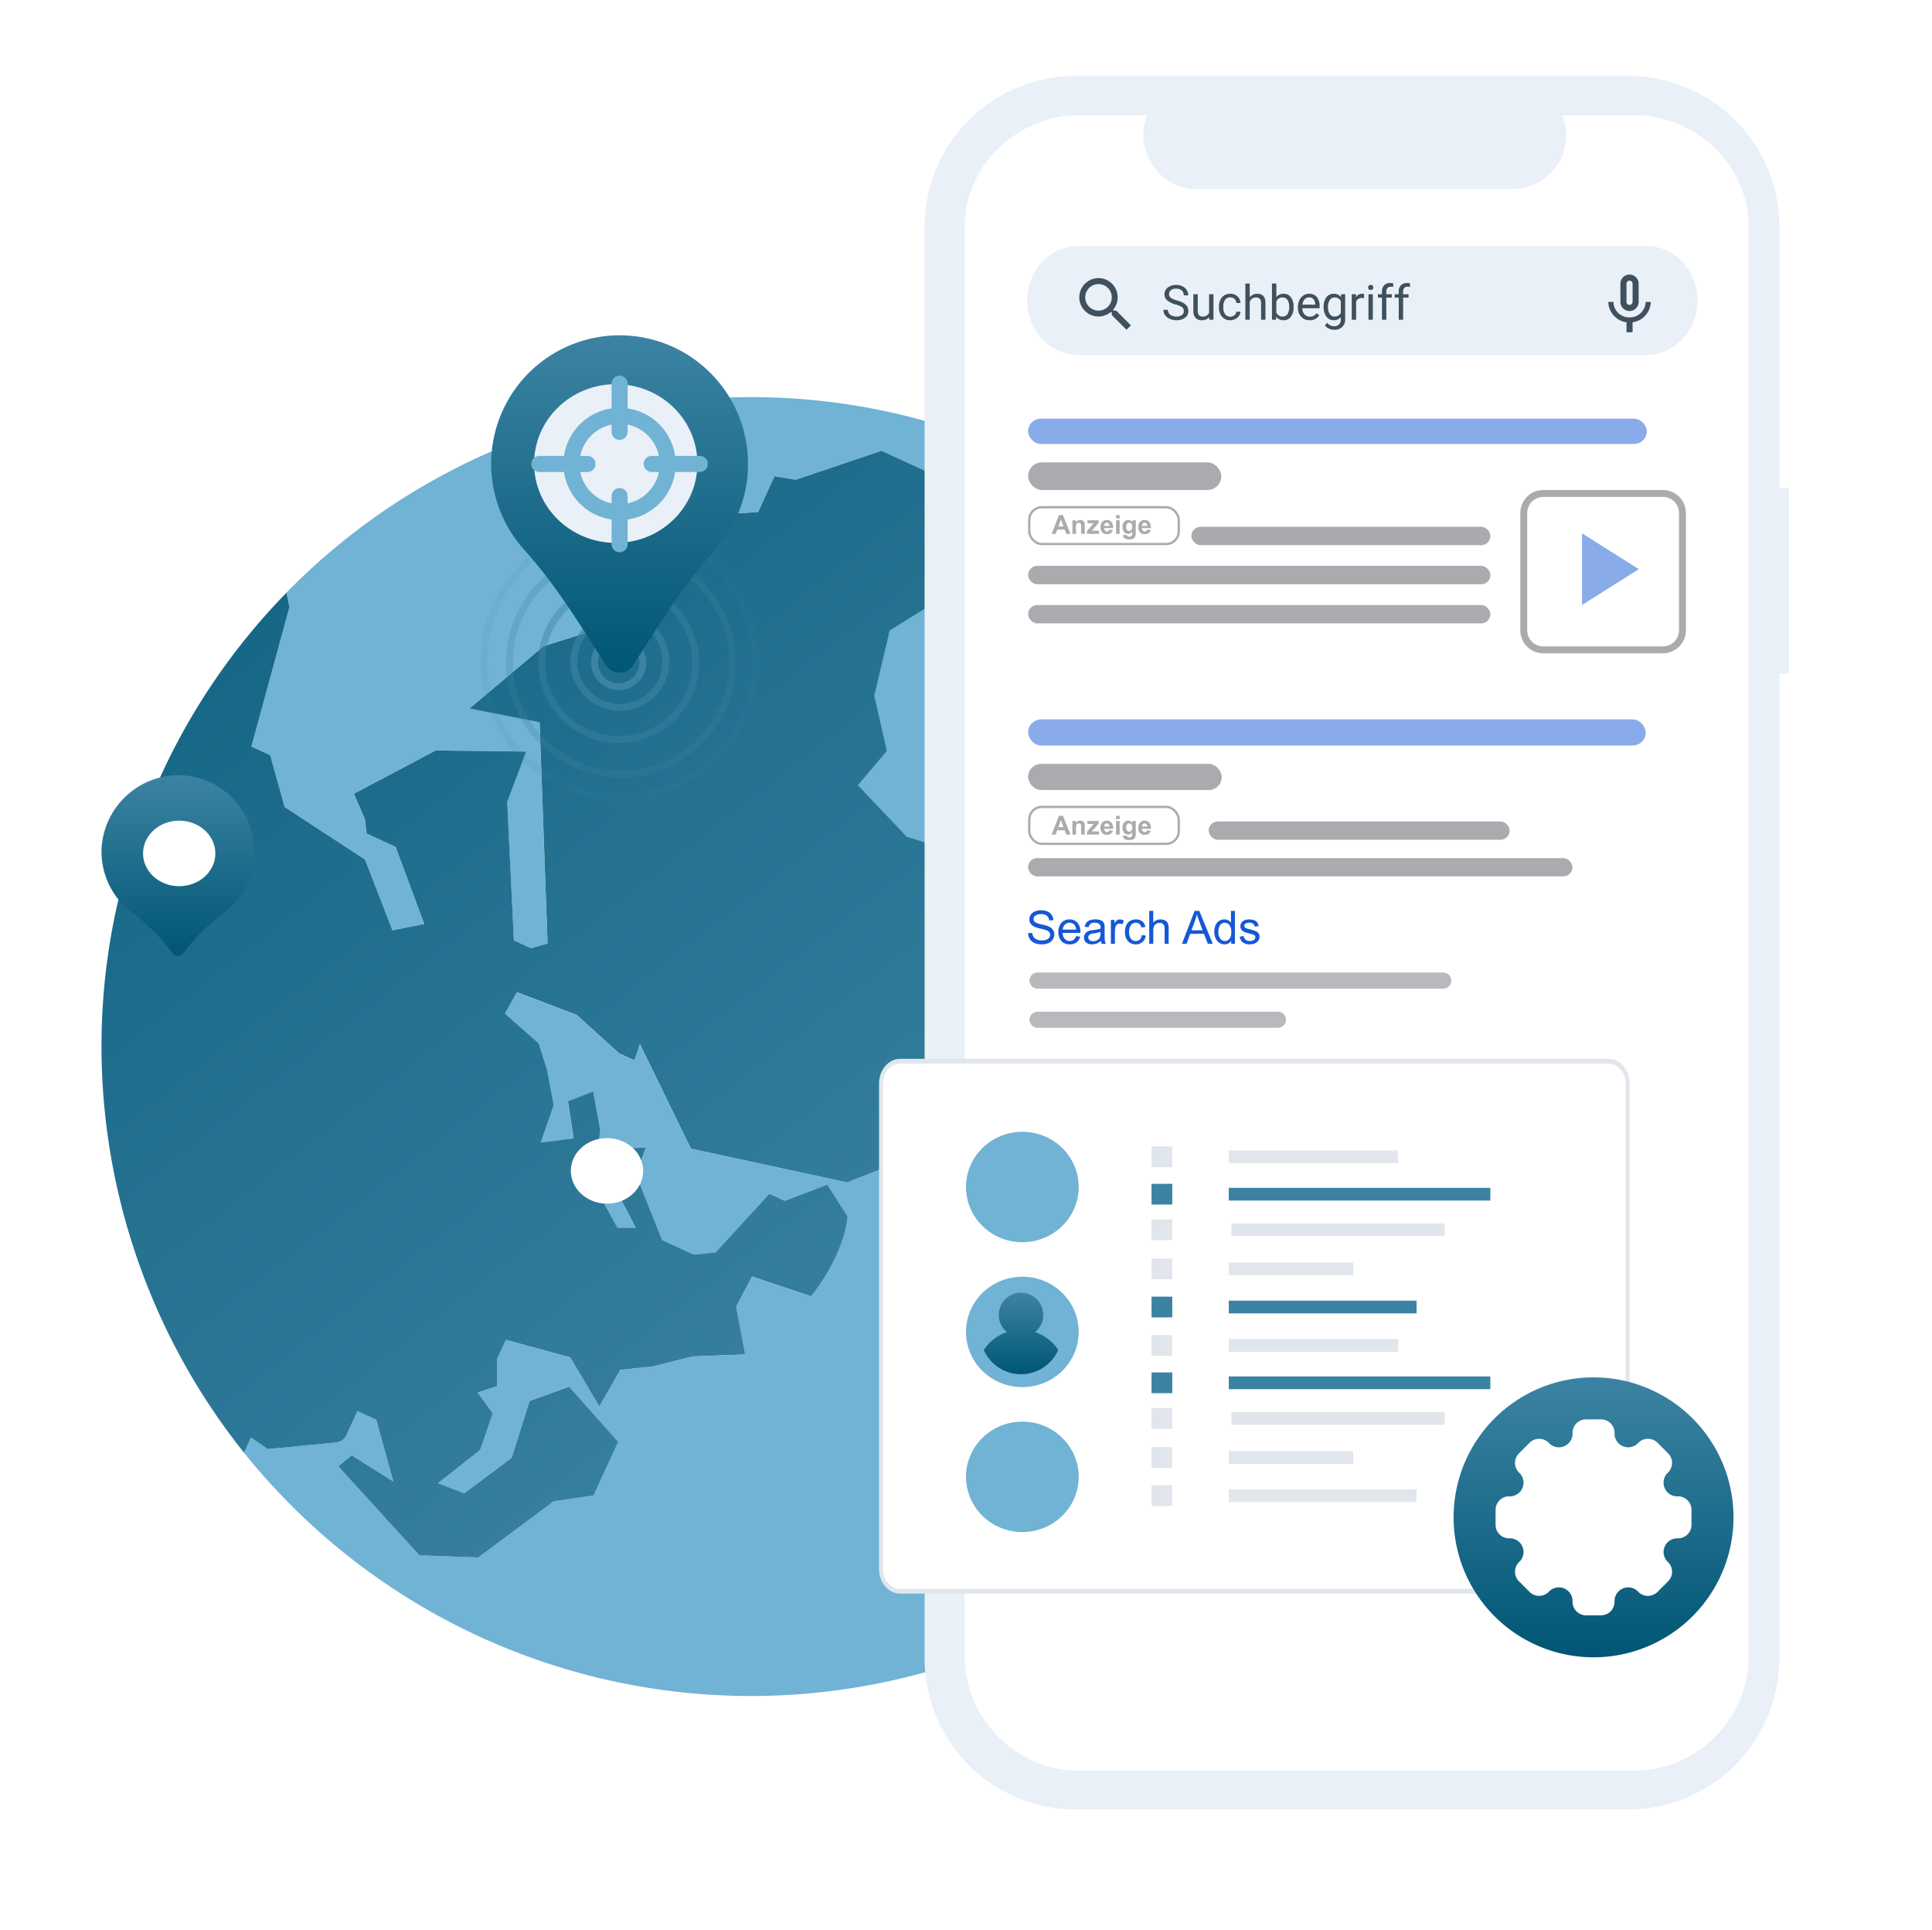 <?xml version="1.0" encoding="UTF-8"?>
<svg xmlns="http://www.w3.org/2000/svg" xmlns:xlink="http://www.w3.org/1999/xlink" width="840" height="839" viewBox="0 0 840 839">
  <rect x="0" y="0" width="840" height="839" fill="#333333" stroke="none"/>
  <defs>
    <linearGradient id="linear-gradient" x1="0.767" y1="1" x2="-0.166" y2="-0.323" gradientUnits="objectBoundingBox">
      <stop offset="0" stop-color="#3c83a3"></stop>
      <stop offset="1" stop-color="#005674"></stop>
    </linearGradient>
    <linearGradient id="linear-gradient-2" x1="0.5" y1="0" x2="0.5" y2="1" xlink:href="#linear-gradient"></linearGradient>
    <clipPath id="clip-Targeting_Grafik_bei_Search_Ads">
      <rect width="840" height="839"></rect>
    </clipPath>
  </defs>
  <g id="Targeting_Grafik_bei_Search_Ads" data-name="Targeting Grafik bei Search Ads" clip-path="url(#clip-Targeting_Grafik_bei_Search_Ads)">
    <rect width="840" height="839" fill="#fff"></rect>
    <g id="Gruppe_22415" data-name="Gruppe 22415" transform="translate(19139.105 10227.384)">
      <path id="Pfad_21582" data-name="Pfad 21582" d="M1691.2,694.59l8.161,3.749,6.3,22.522,34.883,22.782,11.917,30.773,13.847-2.777-12.455-33.512-12.615-5.794-.719-6.248-4.8-11.066,35.6-18.811,39.319.476-8.258,21.886,2.892,60.185,7.418,3.409,7.238-2.055-3.471-96.123-30.492-6,32.206-27.076,46.241-14.579,20.224-42.051,26.84-1.7L1918.638,577l9.185,1.527,37.219-12.552,24.483,11.25-4.943,57.037-15.9,9.827-6.714,28.3,5.471,24.08-12.594,14.878,21.192,22.32,44.675,14.232,15.454,52.416-20.019,43.565L1974.029,867.1l-4.242,9.234-19.7,7.675-67.846-14.576-22.216-45.55-2.378,7.137-6.679-3.069-18.4-16.683-26.007-9.89-5.207,9.338,14.708,12.965,3.638,11.639,2.906,15.187-5.669,16.242,14.315-1.815-2.468-16.145,10.945-4.263,3.058,16.815-2.8,23.695,10.265,18.724,8.033.115L1845.9,880.029l7.637-10.761,9.15-.347-4.384,11.493,11.431,28.714,13.795,6.342,9.445-1,23.375-25.451,6.679,3.068,18.523-7.071,8.862,13.958c-1.965,17.964-15.9,34.588-15.9,34.588l-25.687-8.612-6.918,13.1,3.926,20.793-22.872.882-17.27,4.343-14.163,1.486-9.105,15.905-12.639-21.383-27.975-7.588L1797.906,961l.076,11.566-8.494,2.843,6.647,8.994-5.533,15.968-18.29,14.409,11.455,4.374,20.571-15.433,7.744-24.677,17.238-6.227,21.341,23.952-10.709,23.313-17.356,2.541-32.807,24.462-25.608-.986-35.251-38.663,5.811-4.815,18.12,11.4-7.425-26.857-8.161-3.752-4.763,10.362a5.721,5.721,0,0,1-4.652,3.308l-29.624,2.843-7.258-5.058-3.041,6.6a282.5,282.5,0,0,0,368.945,63.653l1.25-6.821a32.63,32.63,0,0,1,24.615-25.865l22.893-5.387A283.646,283.646,0,0,0,2188.2,862.773l-2.94-26.236s-25.594-7.363-14.794-35.261l-15.111-24.3s-15.159-11.011-18.724-19.387c0,0-10.358-6.783-4.387-16.843s16.738-15.9,16.738-15.9,1.476-16.357,12.816-24.191a281.131,281.131,0,0,0-135.55-132.138c-111.362-51.174-238.754-23.764-319.788,59.119l1.229,6.37Z" transform="translate(-20720.998 -10597.409)" fill="#70b3d4"></path>
      <path id="Pfad_21583" data-name="Pfad 21583" d="M1571.511,1045.33l3.041-6.6,7.258,5.058,29.624-2.843a5.72,5.72,0,0,0,4.651-3.308l4.763-10.362,8.161,3.752,7.425,26.857-18.12-11.4-5.811,4.815,35.244,38.66,25.608.986,32.807-24.462,17.356-2.541,10.712-23.313-21.341-23.952-17.238,6.227-7.744,24.677L1667.318,1063l-11.455-4.374,18.311-14.42,5.533-15.968-6.647-8.994,8.494-2.843-.076-11.566,3.912-8.515,27.965,7.588,12.639,21.383,9.116-15.926,14.163-1.486,17.27-4.343,22.872-.882-3.926-20.793,6.918-13.1,25.687,8.612s13.93-16.624,15.9-34.588l-8.862-13.958L1806.6,935.9l-6.679-3.069-23.376,25.451-9.445,1-13.795-6.342-11.431-28.714,4.384-11.493-9.15.347-7.637,10.761,12.413,23.827-8.032-.115-10.265-18.724,2.8-23.695-3.058-16.815-10.945,4.263,2.468,16.145-14.316,1.815,5.669-16.242-2.906-15.187-3.638-11.639-14.708-12.965,5.207-9.338,26.007,9.89,18.4,16.683,6.679,3.069,2.378-7.137,22.216,45.55,67.86,14.628,19.7-7.675,4.242-9.234,42.117-23.212,20.019-43.565L1904.33,791.75l-44.676-14.232-21.192-22.32,12.594-14.878-5.471-24.08,6.713-28.3,15.9-9.827,4.943-57.037-24.483-11.25L1811.376,622.4l-9.185-1.527-7.13,15.583-26.84,1.7L1748,680.207l-46.241,14.579-32.207,27.076,30.492,6,3.471,96.123-7.238,2.055-7.418-3.409-2.892-60.185,8.258-21.886-39.319-.476-35.6,18.811,4.8,11.066.719,6.248L1637.437,782l12.455,33.512-13.847,2.777-11.917-30.773L1589.214,764.7l-6.3-22.536-8.161-3.749,16.5-60.563-1.229-6.37a281.893,281.893,0,0,0-54.593,79.492C1489.339,851.3,1506.994,964.605,1571.511,1045.33Z" transform="translate(-20604.547 -10641.25)" fill="url(#linear-gradient)"></path>
    </g>
    <g id="Gruppe_21661" data-name="Gruppe 21661" transform="translate(-320 -2655)">
      <g id="Gruppe_15419" data-name="Gruppe 15419" transform="translate(722 2688)">
        <path id="Pfad_7050" data-name="Pfad 7050" d="M661.065,265.19h-4.141V151.761a65.65,65.65,0,0,0-65.649-65.65H350.961a65.65,65.65,0,0,0-65.65,65.65v622.28a65.65,65.65,0,0,0,65.65,65.65H591.275a65.65,65.65,0,0,0,65.65-65.65V345.93h4.141Z" transform="translate(-285.311 -86.111)" fill="#eaf0f7"></path>
        <path id="Pfad_7051" data-name="Pfad 7051" d="M593.3,102.606H561.935A23.292,23.292,0,0,1,540.37,134.7H402.7a23.292,23.292,0,0,1-21.566-32.089h-29.3a49.026,49.026,0,0,0-49.026,49.026V773a49.026,49.026,0,0,0,49.026,49.026H593.3A49.027,49.027,0,0,0,642.331,773V151.633A49.026,49.026,0,0,0,593.3,102.606Z" transform="translate(-284.691 -85.526)" fill="#fff"></path>
      </g>
      <path id="Pfad_12843" data-name="Pfad 12843" d="M593.517,102.879H562.651c2.929,7.182,1.643,15.034-2.684,21.472s-11.031,10.735-18.788,10.736H402.955c-7.755,0-14.461-4.3-18.788-10.736s-5.614-14.29-2.684-21.472H351.96c-27.077,0-49.653,21.235-49.653,48.311V772.527c0,27.076,22.577,49.653,49.653,49.653H593.517c27.077,0,49.653-22.577,49.653-49.653h0V151.19C643.17,124.113,620.593,102.879,593.517,102.879Z" transform="translate(437.139 2602.567)" fill="#fff"></path>
      <g id="Gruppe_15420" data-name="Gruppe 15420" transform="translate(766.598 2761.899)">
        <g id="Gruppe_15158" data-name="Gruppe 15158">
          <path id="Pfad_11982" data-name="Pfad 11982" d="M22.459,0H269c12.4,0,22.459,10.624,22.459,23.728S281.4,47.457,269,47.457H22.459C10.055,47.457,0,36.833,0,23.728S10.055,0,22.459,0Z" fill="#eaf0f7"></path>
        </g>
        <g id="Gruppe_15159" data-name="Gruppe 15159" transform="translate(22.656 14.002)">
          <path id="Pfad_11686" data-name="Pfad 11686" d="M3.47,3.054H2.458L2.1,2.707A8.346,8.346,0,0,0,1.2-9.062a8.346,8.346,0,0,0-11.769.9A8.346,8.346,0,0,0-9.671,3.6,8.343,8.343,0,0,0,1.2,3.6l.346.36V4.976l6.41,6.4,1.909-1.91Zm-7.69,0a5.768,5.768,0,0,1-5.769-5.77A5.767,5.767,0,0,1-4.221-8.481,5.767,5.767,0,0,1,1.547-2.714,5.759,5.759,0,0,1-4.2,3.054Z" transform="translate(12.581 11.075)" fill="#3f505f"></path>
        </g>
        <path id="Pfad_11981" data-name="Pfad 11981" d="M14.242,16.843A3.956,3.956,0,0,0,18.2,12.882V4.961a3.961,3.961,0,0,0-7.922,0v7.922a3.956,3.956,0,0,0,3.964,3.96ZM12.922,4.961a1.32,1.32,0,1,1,2.641,0v7.922a1.307,1.307,0,0,1-1.32,1.32,1.324,1.324,0,0,1-1.32-1.32Zm10.562,7.922H21.239a6.851,6.851,0,0,1-7,6.733,6.851,6.851,0,0,1-7-6.733H5a9.22,9.22,0,0,0,7.922,8.872v4.33h2.641v-4.33a9.22,9.22,0,0,0,7.921-8.873Z" transform="translate(247.652 11.458)" fill="#3f505f"></path>
      </g>
    </g>
    <path id="Pfad_21584" data-name="Pfad 21584" d="M123.469,33.238a32.925,32.925,0,0,1-12.959,26.28c-18.124,14.016-16.553,19.03-20.269,19.03-1.9,0-2.658-1.51-3.564-2.749A80.109,80.109,0,0,0,70.486,59.91,33.227,33.227,0,0,1,57.014,32,33.711,33.711,0,0,1,89.245.01a33.228,33.228,0,0,1,34.224,33.228Z" transform="translate(-12.86 336.996)" fill="url(#linear-gradient-2)"></path>
    <ellipse id="Ellipse_2597" data-name="Ellipse 2597" cx="15.721" cy="14.247" rx="15.721" ry="14.247" transform="translate(62.191 356.747)" fill="#fff"></ellipse>
    <g id="Gruppe_22417" data-name="Gruppe 22417" transform="translate(-1 31)">
      <path id="Pfad_21585" data-name="Pfad 21585" d="M123.469,33.238a32.925,32.925,0,0,1-12.959,26.28c-18.124,14.016-16.553,19.03-20.269,19.03-1.9,0-2.658-1.51-3.564-2.749A80.109,80.109,0,0,0,70.486,59.91,33.227,33.227,0,0,1,57.014,32,33.711,33.711,0,0,1,89.245.01a33.228,33.228,0,0,1,34.224,33.228Z" transform="translate(174.14 443.996)" fill="url(#linear-gradient-2)"></path>
      <ellipse id="Ellipse_2598" data-name="Ellipse 2598" cx="15.721" cy="14.247" rx="15.721" ry="14.247" transform="translate(249.191 463.747)" fill="#fff"></ellipse>
    </g>
    <g id="Gruppe_18881" data-name="Gruppe 18881" transform="translate(382.192 460.28)">
      <g id="Gruppe_18880" data-name="Gruppe 18880">
        <g id="Pfad_16444" data-name="Pfad 16444">
          <path id="Pfad_20755" data-name="Pfad 20755" d="M316.433,230.91H8.854C4.248,230.91.5,226.6.5,221.3V10.108C.5,4.81,4.248.5,8.854.5H316.433c4.606,0,8.352,4.31,8.352,9.608V221.3C324.785,226.6,321.039,230.91,316.433,230.91Z" transform="translate(0.54 0.54)" fill="#fff"></path>
          <path id="Pfad_20756" data-name="Pfad 20756" d="M9.237,2.081c-4.129,0-7.488,3.843-7.488,8.568V221.841c0,4.725,3.359,8.569,7.488,8.569H317.131c4.128,0,7.487-3.843,7.487-8.569V10.648c0-4.724-3.359-8.568-7.487-8.568H9.237M9.237,0H317.131c5.1,0,9.235,4.768,9.235,10.648V221.841c0,5.882-4.135,10.649-9.235,10.649H9.237c-5.1,0-9.237-4.767-9.237-10.649V10.648C0,4.767,4.135,0,9.237,0Z" transform="translate(0 0)" fill="#e0e6ec"></path>
        </g>
      </g>
    </g>
    <rect id="Rechteck_5743" data-name="Rechteck 5743" width="73.655" height="5.537" transform="translate(534.242 500.108)" fill="#e0e6ec"></rect>
    <rect id="Rechteck_5744" data-name="Rechteck 5744" width="113.741" height="5.537" transform="translate(534.242 516.361)" fill="#3c83a3"></rect>
    <rect id="Rechteck_5745" data-name="Rechteck 5745" width="92.696" height="5.537" transform="translate(535.425 531.841)" fill="#e0e6ec"></rect>
    <rect id="Rechteck_5746" data-name="Rechteck 5746" width="54.115" height="5.537" transform="translate(534.242 548.823)" fill="#e0e6ec"></rect>
    <rect id="Rechteck_5747" data-name="Rechteck 5747" width="81.672" height="5.537" transform="translate(534.242 565.411)" fill="#3c83a3"></rect>
    <rect id="Rechteck_5748" data-name="Rechteck 5748" width="9.018" height="9.018" transform="translate(500.67 498.369)" fill="#e0e6ec"></rect>
    <rect id="Rechteck_5749" data-name="Rechteck 5749" width="9.018" height="9.018" transform="translate(500.67 514.62)" fill="#3c83a3"></rect>
    <rect id="Rechteck_5750" data-name="Rechteck 5750" width="9.018" height="9.018" transform="translate(500.67 530.099)" fill="#e0e6ec"></rect>
    <rect id="Rechteck_5751" data-name="Rechteck 5751" width="9.018" height="9.018" transform="translate(500.67 547.082)" fill="#e0e6ec"></rect>
    <rect id="Rechteck_5752" data-name="Rechteck 5752" width="9.018" height="9.018" transform="translate(500.67 563.67)" fill="#3c83a3"></rect>
    <rect id="Rechteck_5753" data-name="Rechteck 5753" width="73.655" height="5.537" transform="translate(534.242 582.104)" fill="#e0e6ec"></rect>
    <rect id="Rechteck_5754" data-name="Rechteck 5754" width="113.741" height="5.537" transform="translate(534.242 598.356)" fill="#3c83a3"></rect>
    <rect id="Rechteck_5755" data-name="Rechteck 5755" width="92.696" height="5.537" transform="translate(535.425 613.835)" fill="#e0e6ec"></rect>
    <rect id="Rechteck_5756" data-name="Rechteck 5756" width="54.115" height="5.537" transform="translate(534.242 630.818)" fill="#e0e6ec"></rect>
    <rect id="Rechteck_5757" data-name="Rechteck 5757" width="81.672" height="5.537" transform="translate(534.242 647.406)" fill="#e0e6ec"></rect>
    <rect id="Rechteck_5758" data-name="Rechteck 5758" width="9.018" height="9.018" transform="translate(500.67 580.361)" fill="#e0e6ec"></rect>
    <rect id="Rechteck_5759" data-name="Rechteck 5759" width="9.018" height="9.018" transform="translate(500.67 596.614)" fill="#3c83a3"></rect>
    <rect id="Rechteck_5760" data-name="Rechteck 5760" width="9.018" height="9.018" transform="translate(500.67 612.094)" fill="#e0e6ec"></rect>
    <rect id="Rechteck_5761" data-name="Rechteck 5761" width="9.018" height="9.018" transform="translate(500.67 629.077)" fill="#e0e6ec"></rect>
    <rect id="Rechteck_5762" data-name="Rechteck 5762" width="9.018" height="9.018" transform="translate(500.67 645.665)" fill="#e0e6ec"></rect>
    <g id="Gruppe_22418" data-name="Gruppe 22418" transform="translate(290.846 26)">
      <path id="Pfad_21586" data-name="Pfad 21586" d="M188.692,128.846a60.846,60.846,0,1,0-60.846,60.846,60.845,60.845,0,0,0,60.846-60.846" transform="translate(274.154 504.756)" fill="url(#linear-gradient-2)"></path>
      <path id="Pfad_21587" data-name="Pfad 21587" d="M158.184,119.841v-6.5a5.878,5.878,0,0,0-5.878-5.878,5.953,5.953,0,0,1-4.576-10.107,5.886,5.886,0,0,0,.277-8.585l-4.6-4.6a5.879,5.879,0,0,0-8.312,0,5.953,5.953,0,0,1-10.38-3.909A5.886,5.886,0,0,0,118.841,74h-6.5a5.878,5.878,0,0,0-5.878,5.878,5.952,5.952,0,0,1-10.1,4.576,5.887,5.887,0,0,0-8.588-.277l-4.6,4.6a5.879,5.879,0,0,0,0,8.312,5.953,5.953,0,0,1-3.909,10.38A5.886,5.886,0,0,0,73,113.343v6.5a5.878,5.878,0,0,0,5.878,5.878,5.952,5.952,0,0,1,4.576,10.1,5.887,5.887,0,0,0-.277,8.588l4.6,4.6a5.879,5.879,0,0,0,8.312,0,5.952,5.952,0,0,1,10.38,3.909,5.887,5.887,0,0,0,5.878,6.267h6.5a5.878,5.878,0,0,0,5.878-5.878,5.952,5.952,0,0,1,10.1-4.576,5.89,5.89,0,0,0,8.588.277l4.6-4.6a5.879,5.879,0,0,0,0-8.312,5.952,5.952,0,0,1,3.909-10.38,5.887,5.887,0,0,0,6.267-5.878" transform="translate(286.408 517.01)" fill="#fff"></path>
      <path id="Pfad_21588" data-name="Pfad 21588" d="M117.508,100.254a18.254,18.254,0,1,0-18.254,18.254,18.253,18.253,0,0,0,18.254-18.254" transform="translate(302.746 533.35)" fill="url(#linear-gradient-2)"></path>
    </g>
    <g id="Gruppe_18898" data-name="Gruppe 18898" transform="translate(-1557 -1874.596)">
      <g id="Ellipse_1536" data-name="Ellipse 1536" transform="translate(1814 2150.596)" fill="none" stroke="#3c83a3" stroke-width="3">
        <circle cx="12" cy="12" r="12" stroke="none"></circle>
        <circle cx="12" cy="12" r="10.5" fill="none"></circle>
      </g>
      <g id="Ellipse_1537" data-name="Ellipse 1537" transform="translate(1805 2140.596)" fill="none" stroke="#3c83a3" stroke-width="3" opacity="0.63">
        <circle cx="21.5" cy="21.5" r="21.5" stroke="none"></circle>
        <circle cx="21.5" cy="21.5" r="20" fill="none"></circle>
      </g>
      <g id="Ellipse_1538" data-name="Ellipse 1538" transform="translate(1791 2127.596)" fill="none" stroke="#3c83a3" stroke-width="3" opacity="0.44">
        <circle cx="35" cy="35" r="35" stroke="none"></circle>
        <circle cx="35" cy="35" r="33.5" fill="none"></circle>
      </g>
      <g id="Ellipse_1539" data-name="Ellipse 1539" transform="translate(1777 2112.596)" fill="none" stroke="#3c83a3" stroke-width="3" opacity="0.26">
        <circle cx="50" cy="50" r="50" stroke="none"></circle>
        <circle cx="50" cy="50" r="48.5" fill="none"></circle>
      </g>
      <g id="Ellipse_1540" data-name="Ellipse 1540" transform="translate(1766 2101.596)" fill="none" stroke="#3c83a3" stroke-width="3" opacity="0.09">
        <circle cx="60.5" cy="60.5" r="60.5" stroke="none"></circle>
        <circle cx="60.5" cy="60.5" r="59" fill="none"></circle>
      </g>
    </g>
    <g id="Gruppe_22416" data-name="Gruppe 22416" transform="translate(-1857.781 -2238.824)">
      <path id="Pfad_18514" data-name="Pfad 18514" d="M162.664,59.9A55.832,55.832,0,1,0,65.342,97.168c13.574,15.074,23.833,31.894,35.628,50.248a6.979,6.979,0,0,0,11.725,0c11.585-18.006,22.053-35.174,35.593-50.213a55.378,55.378,0,0,0,14.377-37.3Z" transform="translate(2020.337 2380.611)" fill="url(#linear-gradient-2)"></path>
      <ellipse id="Ellipse_2202" data-name="Ellipse 2202" cx="35.5" cy="34.5" rx="35.5" ry="34.5" transform="translate(2090 2405.824)" fill="#eaf0f7"></ellipse>
      <path id="Pfad_18519" data-name="Pfad 18519" d="M129.279,43.895H118.531A24.426,24.426,0,0,0,97.874,23.237V12.489a3.489,3.489,0,0,0-6.979,0V23.237A24.426,24.426,0,0,0,70.237,43.895H59.489a3.489,3.489,0,1,0,0,6.979H70.237A24.426,24.426,0,0,0,90.895,71.531V82.279a3.489,3.489,0,0,0,6.979,0V71.531a24.426,24.426,0,0,0,20.658-20.658h10.748a3.489,3.489,0,1,0,0-6.979ZM97.874,64.482V61.342a3.489,3.489,0,0,0-6.979,0v3.141A17.447,17.447,0,0,1,77.286,50.874h3.141a3.489,3.489,0,1,0,0-6.979H77.286A17.447,17.447,0,0,1,90.895,30.286v3.141a3.489,3.489,0,0,0,6.979,0V30.286a17.447,17.447,0,0,1,13.609,13.609h-3.141a3.489,3.489,0,1,0,0,6.979h3.141A17.447,17.447,0,0,1,97.874,64.482Z" transform="translate(2032.784 2393.128)" fill="#70b3d4"></path>
    </g>
    <g id="Gruppe_22420" data-name="Gruppe 22420" transform="translate(447 182)">
      <rect id="Rechteck_5865" data-name="Rechteck 5865" width="201" height="8" rx="4" transform="translate(0 64)" fill="#a9abae"></rect>
      <rect id="Rechteck_6415" data-name="Rechteck 6415" width="201" height="8" rx="4" transform="translate(0 81)" fill="#a9abae"></rect>
      <rect id="Rechteck_5866" data-name="Rechteck 5866" width="130" height="8" rx="4" transform="translate(71 47)" fill="#a9abae"></rect>
      <rect id="Rechteck_5863" data-name="Rechteck 5863" width="269" height="11" rx="5.5" fill="#1558d6" opacity="0.5"></rect>
      <rect id="Rechteck_6413" data-name="Rechteck 6413" width="84" height="12" rx="6" transform="translate(0 19)" fill="#a9abae"></rect>
      <g id="Pfad_21589" data-name="Pfad 21589" transform="translate(214 31)" fill="none">
        <path d="M10,0H62A10,10,0,0,1,72,10V61A10,10,0,0,1,62,71H10A10,10,0,0,1,0,61V10A10,10,0,0,1,10,0Z" stroke="none"></path>
        <path d="M 10 3 C 6.14 3 3 6.14 3 10 L 3 61 C 3 64.86 6.14 68 10 68 L 62 68 C 65.86 68 69 64.86 69 61 L 69 10 C 69 6.14 65.86 3 62 3 L 10 3 M 10 0 L 62 0 C 67.523 0 72 4.477 72 10 L 72 61 C 72 66.523 67.523 71 62 71 L 10 71 C 4.477 71 0 66.523 0 61 L 0 10 C 0 4.477 4.477 0 10 0 Z" stroke="none" fill="#a9abae"></path>
      </g>
      <g id="Rechteck_6414" data-name="Rechteck 6414" transform="translate(0 38)" fill="#fff" stroke="#a9abae" stroke-width="1">
        <rect width="66" height="17" rx="6" stroke="none"></rect>
        <rect x="0.5" y="0.5" width="65" height="16" rx="5.5" fill="none"></rect>
      </g>
      <path id="Pfad_17760" data-name="Pfad 17760" d="M8.173.987H6.384L5.672-.863H2.417L1.745.987H0L3.172-7.158H4.911ZM5.145-2.236,4.022-5.258l-1.1,3.022ZM14.4.987H12.839V-2.025a4.654,4.654,0,0,0-.1-1.236.867.867,0,0,0-.325-.436.929.929,0,0,0-.542-.156,1.252,1.252,0,0,0-.728.222,1.12,1.12,0,0,0-.442.589,5.09,5.09,0,0,0-.119,1.356V.987H9.023v-5.9h1.45v.867a2.362,2.362,0,0,1,1.945-1,2.342,2.342,0,0,1,.944.186,1.583,1.583,0,0,1,.647.475,1.721,1.721,0,0,1,.306.656A4.876,4.876,0,0,1,14.4-2.68Zm.956,0V-.23l2.211-2.539q.544-.622.806-.883-.272.017-.717.022l-2.083.011V-4.914h4.878v1.106L18.2-1.208,17.4-.347q.65-.039.806-.039h2.417V.987ZM25.09-.891l1.556.261A2.552,2.552,0,0,1,25.7.673a2.783,2.783,0,0,1-1.62.447A2.64,2.64,0,0,1,21.8.114a3.378,3.378,0,0,1-.583-2.033,3.258,3.258,0,0,1,.767-2.3,2.525,2.525,0,0,1,1.939-.831A2.619,2.619,0,0,1,26-4.178a3.847,3.847,0,0,1,.728,2.664H22.818A1.58,1.58,0,0,0,23.2-.433a1.182,1.182,0,0,0,.9.386.956.956,0,0,0,.617-.2A1.235,1.235,0,0,0,25.09-.891Zm.089-1.578a1.5,1.5,0,0,0-.35-1.031,1.074,1.074,0,0,0-.811-.353,1.084,1.084,0,0,0-.844.372,1.44,1.44,0,0,0-.328,1.011ZM28-5.714V-7.158h1.561v1.445Zm0,6.7v-5.9h1.561v5.9Zm3.017.389,1.783.217a.609.609,0,0,0,.206.428,1.174,1.174,0,0,0,.7.167A1.818,1.818,0,0,0,34.624,2a.755.755,0,0,0,.311-.394,2.37,2.37,0,0,0,.072-.717V.031A2.112,2.112,0,0,1,33.24.987,2.175,2.175,0,0,1,31.357-.019,3.418,3.418,0,0,1,30.812-2a3.253,3.253,0,0,1,.714-2.267A2.3,2.3,0,0,1,33.3-5.047a2.161,2.161,0,0,1,1.806.961v-.828h1.461V.381A5.275,5.275,0,0,1,36.4,1.942a1.934,1.934,0,0,1-.483.811,2.138,2.138,0,0,1-.831.461,4.372,4.372,0,0,1-1.314.167,3.4,3.4,0,0,1-2.128-.514,1.612,1.612,0,0,1-.628-1.3Q31.012,1.487,31.018,1.375Zm1.395-3.461a2.128,2.128,0,0,0,.364,1.375,1.125,1.125,0,0,0,.9.436,1.24,1.24,0,0,0,.967-.447,1.949,1.949,0,0,0,.394-1.325,2.066,2.066,0,0,0-.378-1.361,1.2,1.2,0,0,0-.956-.444,1.153,1.153,0,0,0-.925.436A2.045,2.045,0,0,0,32.413-2.086ZM41.53-.891l1.556.261a2.552,2.552,0,0,1-.947,1.3,2.783,2.783,0,0,1-1.62.447A2.64,2.64,0,0,1,38.241.114a3.378,3.378,0,0,1-.583-2.033,3.258,3.258,0,0,1,.767-2.3,2.525,2.525,0,0,1,1.939-.831,2.619,2.619,0,0,1,2.078.869,3.847,3.847,0,0,1,.728,2.664H39.257a1.58,1.58,0,0,0,.378,1.081,1.182,1.182,0,0,0,.9.386.956.956,0,0,0,.617-.2A1.235,1.235,0,0,0,41.53-.891Zm.089-1.578a1.5,1.5,0,0,0-.35-1.031,1.074,1.074,0,0,0-.811-.353,1.084,1.084,0,0,0-.844.372,1.44,1.44,0,0,0-.328,1.011Z" transform="translate(10.24 49.078)" fill="#a9abae"></path>
      <g id="Polygon_191" data-name="Polygon 191" transform="translate(266.487 48.926) rotate(90)" fill="#89abea">
        <path d="M 32.544 25.92 L 0.453 25.92 L 16.498 0.469 L 32.544 25.92 Z" stroke="none"></path>
        <path d="M 16.498 0.938 L 0.906 25.67 L 32.091 25.67 L 16.498 0.938 M 16.498 -3.814697265625e-06 L 32.997 26.17 L 0 26.17 L 16.498 -3.814697265625e-06 Z" stroke="none" fill="#fff"></path>
      </g>
    </g>
    <g id="Gruppe_22419" data-name="Gruppe 22419" transform="translate(447 312.717)">
      <rect id="Rechteck_5865-2" data-name="Rechteck 5865" width="236.668" height="7.965" rx="3.982" transform="translate(0 60.305)" fill="#a9abae"></rect>
      <rect id="Rechteck_5866-2" data-name="Rechteck 5866" width="130.85" height="7.965" rx="3.982" transform="translate(78.51 44.375)" fill="#a9abae"></rect>
      <rect id="Rechteck_5863-2" data-name="Rechteck 5863" width="268.527" height="11.378" rx="5.689" transform="translate(0 0)" fill="#1558d6" opacity="0.5"></rect>
      <rect id="Rechteck_6413-2" data-name="Rechteck 6413" width="84.199" height="11.378" rx="5.689" transform="translate(0 19.343)" fill="#a9abae"></rect>
      <g id="Rechteck_6414-2" data-name="Rechteck 6414" transform="translate(0 37.548)" fill="#fff" stroke="#a9abae" stroke-width="1">
        <rect width="65.994" height="17.067" rx="6" stroke="none"></rect>
        <rect x="0.5" y="0.5" width="64.994" height="16.067" rx="5.5" fill="none"></rect>
      </g>
      <path id="Pfad_17762" data-name="Pfad 17762" d="M8.173.987H6.384L5.672-.863H2.417L1.745.987H0L3.172-7.158H4.911ZM5.145-2.236,4.022-5.258l-1.1,3.022ZM14.4.987H12.839V-2.025a4.654,4.654,0,0,0-.1-1.236.867.867,0,0,0-.325-.436.929.929,0,0,0-.542-.156,1.252,1.252,0,0,0-.728.222,1.12,1.12,0,0,0-.442.589,5.09,5.09,0,0,0-.119,1.356V.987H9.023v-5.9h1.45v.867a2.362,2.362,0,0,1,1.945-1,2.342,2.342,0,0,1,.944.186,1.583,1.583,0,0,1,.647.475,1.721,1.721,0,0,1,.306.656A4.876,4.876,0,0,1,14.4-2.68Zm.956,0V-.23l2.211-2.539q.544-.622.806-.883-.272.017-.717.022l-2.083.011V-4.914h4.878v1.106L18.2-1.208,17.4-.347q.65-.039.806-.039h2.417V.987ZM25.09-.891l1.556.261A2.552,2.552,0,0,1,25.7.673a2.783,2.783,0,0,1-1.62.447A2.64,2.64,0,0,1,21.8.114a3.378,3.378,0,0,1-.583-2.033,3.258,3.258,0,0,1,.767-2.3,2.525,2.525,0,0,1,1.939-.831A2.619,2.619,0,0,1,26-4.178a3.847,3.847,0,0,1,.728,2.664H22.818A1.58,1.58,0,0,0,23.2-.433a1.182,1.182,0,0,0,.9.386.956.956,0,0,0,.617-.2A1.235,1.235,0,0,0,25.09-.891Zm.089-1.578a1.5,1.5,0,0,0-.35-1.031,1.074,1.074,0,0,0-.811-.353,1.084,1.084,0,0,0-.844.372,1.44,1.44,0,0,0-.328,1.011ZM28-5.714V-7.158h1.561v1.445Zm0,6.7v-5.9h1.561v5.9Zm3.017.389,1.783.217a.609.609,0,0,0,.206.428,1.174,1.174,0,0,0,.7.167A1.818,1.818,0,0,0,34.624,2a.755.755,0,0,0,.311-.394,2.37,2.37,0,0,0,.072-.717V.031A2.112,2.112,0,0,1,33.24.987,2.175,2.175,0,0,1,31.357-.019,3.418,3.418,0,0,1,30.812-2a3.253,3.253,0,0,1,.714-2.267A2.3,2.3,0,0,1,33.3-5.047a2.161,2.161,0,0,1,1.806.961v-.828h1.461V.381A5.275,5.275,0,0,1,36.4,1.942a1.934,1.934,0,0,1-.483.811,2.138,2.138,0,0,1-.831.461,4.372,4.372,0,0,1-1.314.167,3.4,3.4,0,0,1-2.128-.514,1.612,1.612,0,0,1-.628-1.3Q31.012,1.487,31.018,1.375Zm1.395-3.461a2.128,2.128,0,0,0,.364,1.375,1.125,1.125,0,0,0,.9.436,1.24,1.24,0,0,0,.967-.447,1.949,1.949,0,0,0,.394-1.325,2.066,2.066,0,0,0-.378-1.361,1.2,1.2,0,0,0-.956-.444,1.153,1.153,0,0,0-.925.436A2.045,2.045,0,0,0,32.413-2.086ZM41.53-.891l1.556.261a2.552,2.552,0,0,1-.947,1.3,2.783,2.783,0,0,1-1.62.447A2.64,2.64,0,0,1,38.241.114a3.378,3.378,0,0,1-.583-2.033,3.258,3.258,0,0,1,.767-2.3,2.525,2.525,0,0,1,1.939-.831,2.619,2.619,0,0,1,2.078.869,3.847,3.847,0,0,1,.728,2.664H39.257a1.58,1.58,0,0,0,.378,1.081,1.182,1.182,0,0,0,.9.386.956.956,0,0,0,.617-.2A1.235,1.235,0,0,0,41.53-.891Zm.089-1.578a1.5,1.5,0,0,0-.35-1.031,1.074,1.074,0,0,0-.811-.353,1.084,1.084,0,0,0-.844.372,1.44,1.44,0,0,0-.328,1.011Z" transform="translate(10.24 49.078)" fill="#a9abae"></path>
    </g>
    <path id="Search_Ads" data-name="Search Ads" d="M.9-4.6l1.787-.156a3.946,3.946,0,0,0,.591,1.763A3.225,3.225,0,0,0,4.717-1.88a5.455,5.455,0,0,0,2.2.425,5.265,5.265,0,0,0,1.914-.322,2.655,2.655,0,0,0,1.235-.884,2.05,2.05,0,0,0,.405-1.226,1.863,1.863,0,0,0-.391-1.177,2.893,2.893,0,0,0-1.289-.845,25.2,25.2,0,0,0-2.549-.7A13.023,13.023,0,0,1,3.477-7.5,3.875,3.875,0,0,1,1.948-8.833a3.267,3.267,0,0,1-.5-1.782,3.639,3.639,0,0,1,.615-2.026,3.81,3.81,0,0,1,1.8-1.431,6.817,6.817,0,0,1,2.627-.488,7.177,7.177,0,0,1,2.808.513,4.049,4.049,0,0,1,1.87,1.509,4.333,4.333,0,0,1,.7,2.256l-1.816.137A2.931,2.931,0,0,0,9.058-12.2a3.858,3.858,0,0,0-2.5-.693,4,4,0,0,0-2.5.63,1.889,1.889,0,0,0-.786,1.519,1.628,1.628,0,0,0,.557,1.27A7.543,7.543,0,0,0,6.685-8.452a18.894,18.894,0,0,1,3.169.913A4.34,4.34,0,0,1,11.7-6.079a3.557,3.557,0,0,1,.6,2.036,3.894,3.894,0,0,1-.654,2.153A4.308,4.308,0,0,1,9.761-.317,6.549,6.549,0,0,1,7,.244,8.237,8.237,0,0,1,3.745-.322a4.561,4.561,0,0,1-2.061-1.7A4.832,4.832,0,0,1,.9-4.6ZM21.758-3.34l1.816.225A4.432,4.432,0,0,1,21.982-.645a4.785,4.785,0,0,1-2.969.879,4.744,4.744,0,0,1-3.608-1.4A5.476,5.476,0,0,1,14.072-5.1,5.731,5.731,0,0,1,15.42-9.16a4.562,4.562,0,0,1,3.5-1.445,4.434,4.434,0,0,1,3.4,1.416,5.626,5.626,0,0,1,1.318,3.984q0,.156-.01.469H15.889a3.985,3.985,0,0,0,.967,2.617,2.878,2.878,0,0,0,2.168.908,2.69,2.69,0,0,0,1.65-.508A3.371,3.371,0,0,0,21.758-3.34ZM15.986-6.182h5.791a3.513,3.513,0,0,0-.664-1.963A2.694,2.694,0,0,0,18.936-9.16,2.792,2.792,0,0,0,16.9-8.35,3.208,3.208,0,0,0,15.986-6.182Zm16.563,4.9a6.546,6.546,0,0,1-1.88,1.172A5.432,5.432,0,0,1,28.73.234,3.771,3.771,0,0,1,26.1-.6a2.756,2.756,0,0,1-.918-2.134,2.838,2.838,0,0,1,.347-1.392,2.87,2.87,0,0,1,.908-1.011,4.271,4.271,0,0,1,1.265-.576,12.561,12.561,0,0,1,1.563-.264A16.067,16.067,0,0,0,32.4-6.582q.01-.361.01-.459a1.941,1.941,0,0,0-.5-1.514,2.942,2.942,0,0,0-2-.6,3.1,3.1,0,0,0-1.831.435,2.655,2.655,0,0,0-.874,1.538l-1.719-.234a4.259,4.259,0,0,1,.771-1.782,3.382,3.382,0,0,1,1.553-1.045,6.926,6.926,0,0,1,2.354-.366,6.229,6.229,0,0,1,2.158.313,2.844,2.844,0,0,1,1.221.786,2.765,2.765,0,0,1,.547,1.2,9.9,9.9,0,0,1,.088,1.621v2.344a24.876,24.876,0,0,0,.112,3.1A3.912,3.912,0,0,0,34.736,0H32.9A3.727,3.727,0,0,1,32.549-1.279ZM32.4-5.205a12.9,12.9,0,0,1-2.871.664A6.641,6.641,0,0,0,28-4.189a1.528,1.528,0,0,0-.693.571,1.5,1.5,0,0,0-.244.835,1.5,1.5,0,0,0,.532,1.172,2.29,2.29,0,0,0,1.558.469,3.625,3.625,0,0,0,1.807-.444A2.736,2.736,0,0,0,32.119-2.8,4.246,4.246,0,0,0,32.4-4.561ZM36.885,0V-10.371h1.582V-8.8a4.29,4.29,0,0,1,1.118-1.455,1.952,1.952,0,0,1,1.128-.352,3.429,3.429,0,0,1,1.807.566l-.605,1.631a2.515,2.515,0,0,0-1.289-.381,1.674,1.674,0,0,0-1.035.347,1.878,1.878,0,0,0-.654.962,6.847,6.847,0,0,0-.293,2.051V0ZM50.332-3.8l1.729.225a4.483,4.483,0,0,1-1.45,2.8A4.225,4.225,0,0,1,47.744.234a4.453,4.453,0,0,1-3.423-1.392,5.646,5.646,0,0,1-1.294-3.989,7.219,7.219,0,0,1,.557-2.939,3.881,3.881,0,0,1,1.694-1.89,5.027,5.027,0,0,1,2.476-.63,4.3,4.3,0,0,1,2.764.854,3.918,3.918,0,0,1,1.377,2.427l-1.709.264a2.838,2.838,0,0,0-.864-1.572,2.236,2.236,0,0,0-1.5-.527,2.728,2.728,0,0,0-2.158.952,4.52,4.52,0,0,0-.83,3.013,4.672,4.672,0,0,0,.8,3.037,2.606,2.606,0,0,0,2.09.947,2.463,2.463,0,0,0,1.729-.635A3.15,3.15,0,0,0,50.332-3.8ZM53.564,0V-14.316h1.758V-9.18a3.927,3.927,0,0,1,3.105-1.426,4.188,4.188,0,0,1,2,.454A2.666,2.666,0,0,1,61.646-8.9a5.785,5.785,0,0,1,.366,2.324V0H60.254V-6.572a2.716,2.716,0,0,0-.571-1.919,2.124,2.124,0,0,0-1.616-.6,2.85,2.85,0,0,0-1.47.405,2.289,2.289,0,0,0-.981,1.1,5.046,5.046,0,0,0-.293,1.914V0ZM67.793,0l5.5-14.316h2.041L81.191,0H79.033l-1.67-4.336H71.377L69.8,0Zm4.131-5.879h4.854L75.283-9.844q-.684-1.807-1.016-2.969a18.25,18.25,0,0,1-.771,2.734ZM89.209,0V-1.309a3.226,3.226,0,0,1-2.9,1.543,4.067,4.067,0,0,1-2.28-.684,4.5,4.5,0,0,1-1.611-1.909,6.6,6.6,0,0,1-.571-2.817,7.374,7.374,0,0,1,.518-2.817,4.082,4.082,0,0,1,1.553-1.938,4.151,4.151,0,0,1,2.314-.674,3.458,3.458,0,0,1,1.67.4,3.491,3.491,0,0,1,1.191,1.03v-5.137H90.84V0ZM83.652-5.176a4.5,4.5,0,0,0,.84,2.979,2.532,2.532,0,0,0,1.982.986,2.486,2.486,0,0,0,1.958-.942,4.345,4.345,0,0,0,.806-2.876,4.877,4.877,0,0,0-.82-3.125,2.523,2.523,0,0,0-2.021-1,2.436,2.436,0,0,0-1.958.957A4.724,4.724,0,0,0,83.652-5.176ZM92.9-3.1l1.738-.273a2.43,2.43,0,0,0,.815,1.6,2.842,2.842,0,0,0,1.87.557,2.747,2.747,0,0,0,1.8-.493,1.475,1.475,0,0,0,.586-1.157,1.068,1.068,0,0,0-.518-.937,7.624,7.624,0,0,0-1.8-.6,16.4,16.4,0,0,1-2.681-.845,2.6,2.6,0,0,1-1.133-.986,2.613,2.613,0,0,1-.386-1.392A2.671,2.671,0,0,1,93.511-8.9a2.846,2.846,0,0,1,.864-.981,3.623,3.623,0,0,1,1.118-.513,5.317,5.317,0,0,1,1.519-.21,6,6,0,0,1,2.144.352,2.915,2.915,0,0,1,1.362.952,3.721,3.721,0,0,1,.605,1.606L99.4-7.461a1.88,1.88,0,0,0-.679-1.25,2.483,2.483,0,0,0-1.587-.449,2.874,2.874,0,0,0-1.729.4,1.166,1.166,0,0,0-.518.938.97.97,0,0,0,.215.615,1.55,1.55,0,0,0,.674.469q.264.1,1.553.449a21.616,21.616,0,0,1,2.6.815,2.64,2.64,0,0,1,1.157.923,2.576,2.576,0,0,1,.42,1.5A2.951,2.951,0,0,1,101-1.392a3.314,3.314,0,0,1-1.479,1.2,5.385,5.385,0,0,1-2.187.425,4.873,4.873,0,0,1-3.081-.84A3.906,3.906,0,0,1,92.9-3.1Z" transform="translate(446.102 410.28)" fill="#1558d6"></path>
    <line id="Linie_86" data-name="Linie 86" x2="176.398" transform="translate(451.102 426.28)" fill="none" stroke="#70757a" stroke-linecap="round" stroke-width="7" opacity="0.5"></line>
    <line id="Linie_87" data-name="Linie 87" x2="104.54" transform="translate(451.102 443.28)" fill="none" stroke="#70757a" stroke-linecap="round" stroke-width="7" opacity="0.5"></line>
    <g id="Gruppe_22422" data-name="Gruppe 22422" transform="translate(36 167.225)">
      <ellipse id="Ellipse_2060" data-name="Ellipse 2060" cx="24.5" cy="24" rx="24.5" ry="24" transform="translate(384 324.775)" fill="#70b3d4"></ellipse>
      <path id="Pfad_18337" data-name="Pfad 18337" d="M104.25,24.129a9.658,9.658,0,1,0-12.233,0A19.316,19.316,0,0,0,81.94,31.887a17.706,17.706,0,0,0,32.386,0A19.316,19.316,0,0,0,104.25,24.129Z" transform="translate(309.782 324.728)" fill="url(#linear-gradient-2)"></path>
    </g>
    <g id="Gruppe_22423" data-name="Gruppe 22423" transform="translate(36 230.225)">
      <ellipse id="Ellipse_2060-2" data-name="Ellipse 2060" cx="24.5" cy="24" rx="24.5" ry="24" transform="translate(384 324.775)" fill="#70b3d4"></ellipse>
      <path id="Pfad_18337-2" data-name="Pfad 18337" d="M104.25,24.129a9.658,9.658,0,1,0-12.233,0A19.316,19.316,0,0,0,81.94,31.887a17.706,17.706,0,0,0,32.386,0A19.316,19.316,0,0,0,104.25,24.129Z" transform="translate(309.782 324.728)" fill="url(#linear-gradient-2)"></path>
    </g>
    <g id="Gruppe_22424" data-name="Gruppe 22424" transform="translate(36 293.225)">
      <ellipse id="Ellipse_2060-3" data-name="Ellipse 2060" cx="24.5" cy="24" rx="24.5" ry="24" transform="translate(384 324.775)" fill="#70b3d4"></ellipse>
      <path id="Pfad_18337-3" data-name="Pfad 18337" d="M104.25,24.129a9.658,9.658,0,1,0-12.233,0A19.316,19.316,0,0,0,81.94,31.887a17.706,17.706,0,0,0,32.386,0A19.316,19.316,0,0,0,104.25,24.129Z" transform="translate(309.782 324.728)" fill="url(#linear-gradient-2)"></path>
    </g>
    <path id="Title" d="M6.132-6.655A9.257,9.257,0,0,1,2.446-8.444a3.419,3.419,0,0,1-1.154-2.62A3.611,3.611,0,0,1,2.7-13.981a5.6,5.6,0,0,1,3.666-1.154,6.116,6.116,0,0,1,2.743.595A4.51,4.51,0,0,1,10.977-12.9a4.2,4.2,0,0,1,.661,2.287H9.659A2.73,2.73,0,0,0,8.8-12.748a3.5,3.5,0,0,0-2.43-.777,3.586,3.586,0,0,0-2.271.642A2.142,2.142,0,0,0,3.281-11.1a1.927,1.927,0,0,0,.774,1.546A7.593,7.593,0,0,0,6.691-8.4,12.227,12.227,0,0,1,9.6-7.244a4.419,4.419,0,0,1,1.559,1.471,3.756,3.756,0,0,1,.508,1.979A3.488,3.488,0,0,1,10.254-.887,6.033,6.033,0,0,1,6.47.205,7.018,7.018,0,0,1,3.6-.385,4.832,4.832,0,0,1,1.543-2,3.941,3.941,0,0,1,.82-4.327H2.8a2.571,2.571,0,0,0,1,2.138A4.21,4.21,0,0,0,6.47-1.4a3.87,3.87,0,0,0,2.389-.636A2.065,2.065,0,0,0,9.69-3.773a2.027,2.027,0,0,0-.769-1.7A8.866,8.866,0,0,0,6.132-6.655ZM20.744-1.1a4.029,4.029,0,0,1-3.25,1.3,3.449,3.449,0,0,1-2.7-1.031,4.461,4.461,0,0,1-.938-3.051v-7.219h1.9v7.167Q15.75-1.4,17.8-1.4a2.84,2.84,0,0,0,2.892-1.62v-8.07h1.9V0h-1.8Zm9.177-.246a2.732,2.732,0,0,0,1.774-.615A2.164,2.164,0,0,0,32.536-3.5H34.33a3.44,3.44,0,0,1-.656,1.815A4.322,4.322,0,0,1,32.059-.308a4.66,4.66,0,0,1-2.138.513,4.57,4.57,0,0,1-3.6-1.512,6.024,6.024,0,0,1-1.338-4.137v-.318a6.679,6.679,0,0,1,.595-2.881A4.53,4.53,0,0,1,27.281-10.6a4.85,4.85,0,0,1,2.63-.7,4.45,4.45,0,0,1,3.1,1.118,3.994,3.994,0,0,1,1.318,2.9H32.536a2.614,2.614,0,0,0-.815-1.769,2.536,2.536,0,0,0-1.81-.692A2.655,2.655,0,0,0,27.67-8.7a4.888,4.888,0,0,0-.795,3.01v.359a4.79,4.79,0,0,0,.79,2.953A2.668,2.668,0,0,0,29.921-1.343ZM38.36-9.751A4.033,4.033,0,0,1,41.641-11.3q3.517,0,3.548,3.968V0h-1.9V-7.342a2.554,2.554,0,0,0-.549-1.774,2.2,2.2,0,0,0-1.677-.574,2.738,2.738,0,0,0-1.62.492A3.342,3.342,0,0,0,38.36-7.906V0h-1.9V-15.75h1.9ZM57.422-5.424a6.6,6.6,0,0,1-1.169,4.086A3.735,3.735,0,0,1,53.115.205a3.868,3.868,0,0,1-3.25-1.487L49.772,0H48.029V-15.75h1.9v5.875A3.846,3.846,0,0,1,53.095-11.3a3.758,3.758,0,0,1,3.174,1.528,6.8,6.8,0,0,1,1.154,4.184Zm-1.9-.215a5.126,5.126,0,0,0-.749-2.994A2.478,2.478,0,0,0,52.623-9.69a2.785,2.785,0,0,0-2.7,1.743v4.8A2.863,2.863,0,0,0,52.644-1.4a2.464,2.464,0,0,0,2.123-1.056A5.451,5.451,0,0,0,55.525-5.64ZM64.415.205a4.848,4.848,0,0,1-3.671-1.482A5.5,5.5,0,0,1,59.329-5.24v-.349a6.658,6.658,0,0,1,.631-2.948,4.919,4.919,0,0,1,1.764-2.03,4.434,4.434,0,0,1,2.456-.733,4.155,4.155,0,0,1,3.363,1.425,6.171,6.171,0,0,1,1.2,4.081V-5H61.226a3.944,3.944,0,0,0,.959,2.651,3.014,3.014,0,0,0,2.333,1.01,3.3,3.3,0,0,0,1.7-.41A4.277,4.277,0,0,0,67.44-2.84l1.159.9A4.659,4.659,0,0,1,64.415.205Zm-.236-9.946a2.53,2.53,0,0,0-1.928.836,4.062,4.062,0,0,0-.964,2.343h5.558v-.144a3.613,3.613,0,0,0-.779-2.24A2.382,2.382,0,0,0,64.179-9.741Zm6.306,4.1a6.521,6.521,0,0,1,1.2-4.127A3.837,3.837,0,0,1,74.864-11.3a3.817,3.817,0,0,1,3.168,1.436l.092-1.23h1.733V-.267a4.514,4.514,0,0,1-1.277,3.394,4.711,4.711,0,0,1-3.43,1.241A5.706,5.706,0,0,1,72.8,3.855a4.042,4.042,0,0,1-1.753-1.4l.984-1.138A3.71,3.71,0,0,0,75.018,2.82a2.906,2.906,0,0,0,2.158-.779A2.979,2.979,0,0,0,77.95-.154v-.954A3.9,3.9,0,0,1,74.843.205,3.79,3.79,0,0,1,71.69-1.364,6.856,6.856,0,0,1,70.485-5.64Zm1.907.215a4.975,4.975,0,0,0,.769,2.948A2.5,2.5,0,0,0,75.315-1.4a2.779,2.779,0,0,0,2.635-1.63V-8.1A2.811,2.811,0,0,0,75.335-9.69a2.521,2.521,0,0,0-2.164,1.077A5.418,5.418,0,0,0,72.393-5.424ZM88.081-9.393a5.685,5.685,0,0,0-.933-.072,2.5,2.5,0,0,0-2.533,1.589V0h-1.9V-11.095h1.846l.031,1.282A2.954,2.954,0,0,1,87.24-11.3a1.938,1.938,0,0,1,.841.144ZM91.885,0h-1.9V-11.095h1.9ZM89.834-14.038a1.132,1.132,0,0,1,.282-.779,1.059,1.059,0,0,1,.836-.318,1.075,1.075,0,0,1,.841.318,1.12,1.12,0,0,1,.287.779,1.084,1.084,0,0,1-.287.769,1.1,1.1,0,0,1-.841.308,1.078,1.078,0,0,1-.836-.308A1.1,1.1,0,0,1,89.834-14.038ZM95.854,0V-9.628H94.1v-1.466h1.753v-1.138a3.778,3.778,0,0,1,.954-2.758,3.6,3.6,0,0,1,2.7-.974,5.009,5.009,0,0,1,1.3.173l-.1,1.529a5.448,5.448,0,0,0-1.025-.092,1.851,1.851,0,0,0-1.425.54,2.19,2.19,0,0,0-.5,1.548v1.173h2.369v1.466H97.75V0Zm7.291,0V-9.628h-1.753v-1.466h1.753v-1.138a3.778,3.778,0,0,1,.954-2.758,3.6,3.6,0,0,1,2.7-.974,5.009,5.009,0,0,1,1.3.173l-.1,1.529a5.448,5.448,0,0,0-1.025-.092,1.851,1.851,0,0,0-1.425.54,2.19,2.19,0,0,0-.5,1.548v1.173h2.369v1.466h-2.369V0Z" transform="translate(505 139)" fill="#3f505f"></path>
  </g>
</svg>
